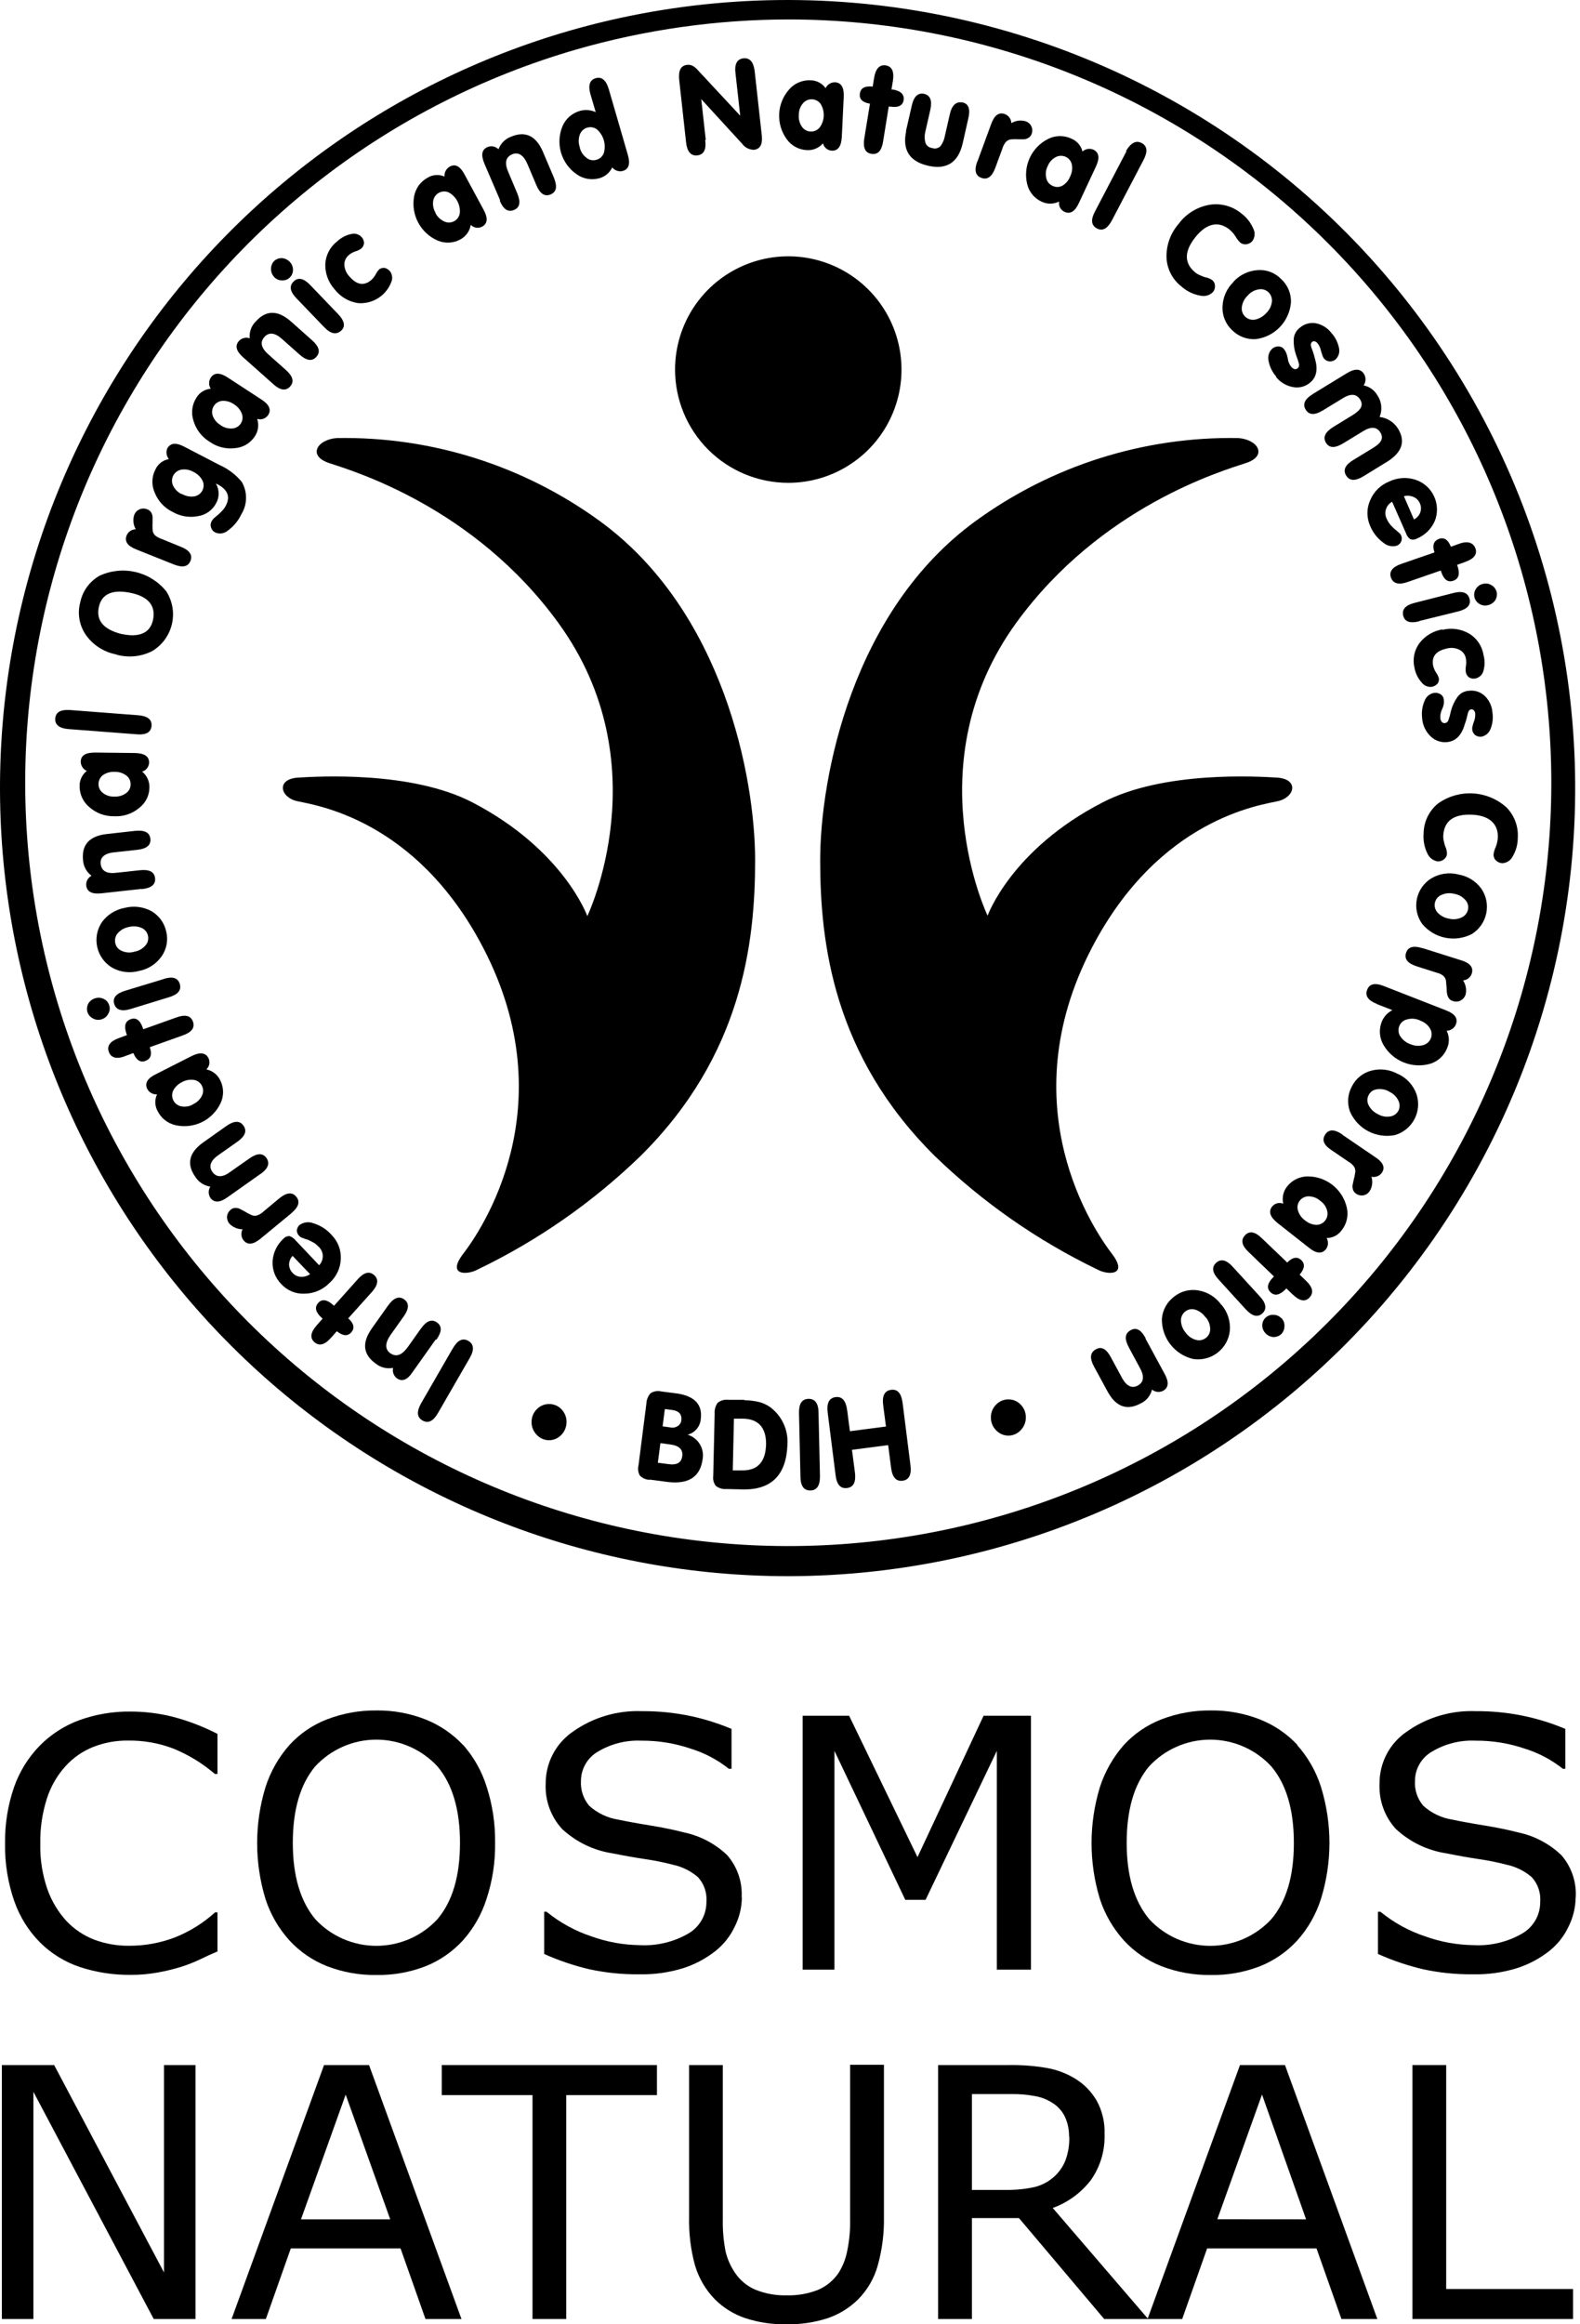 <svg width="68" height="100" viewBox="0 0 68 100" fill="none" xmlns="http://www.w3.org/2000/svg">
<path d="M8.415 99.773H6.616L1.437 89.997V99.773H0.08V88.847H2.331L7.058 97.769V88.847H8.415V99.773Z" fill="black"/>
<path fill-rule="evenodd" clip-rule="evenodd" d="M19.861 99.773H18.312L17.239 96.736H12.515L11.442 99.773H9.967L13.946 88.847H15.883L19.861 99.773V99.773ZM16.794 95.484L14.877 90.119L12.954 95.484H16.794Z" fill="black"/>
<path d="M28.274 90.139H24.369V99.773H22.918V90.139H19.014V88.847H28.274V90.139Z" fill="black"/>
<path d="M38.043 95.386C38.055 96.087 37.966 96.786 37.779 97.462C37.627 98.016 37.334 98.521 36.929 98.93C36.556 99.298 36.104 99.576 35.606 99.743C35.037 99.924 34.442 100.011 33.845 99.999C33.238 100.011 32.633 99.92 32.056 99.729C31.573 99.564 31.133 99.29 30.771 98.93C30.372 98.521 30.078 98.022 29.914 97.475C29.727 96.795 29.641 96.091 29.657 95.386V88.847H31.108V95.457C31.098 95.928 31.137 96.398 31.226 96.861C31.305 97.194 31.444 97.51 31.638 97.792C31.853 98.11 32.156 98.36 32.509 98.511C32.937 98.684 33.397 98.767 33.858 98.754C34.32 98.767 34.779 98.687 35.208 98.518C35.565 98.365 35.87 98.113 36.089 97.792C36.274 97.5 36.401 97.174 36.464 96.834C36.556 96.39 36.597 95.937 36.588 95.484V88.836H38.043V95.376V95.386Z" fill="black"/>
<path fill-rule="evenodd" clip-rule="evenodd" d="M49.405 99.773H47.522L43.854 95.43H41.829V99.773H40.374V88.847H43.435C43.988 88.838 44.541 88.882 45.085 88.978C45.507 89.055 45.911 89.21 46.276 89.434C46.659 89.668 46.976 89.994 47.201 90.382C47.441 90.822 47.558 91.319 47.538 91.82C47.562 92.527 47.354 93.223 46.945 93.801C46.524 94.346 45.956 94.761 45.308 94.995L49.415 99.773H49.405ZM46.01 91.921C46.015 91.635 45.957 91.352 45.841 91.091C45.724 90.838 45.535 90.624 45.298 90.477C45.071 90.329 44.816 90.229 44.549 90.183C44.215 90.12 43.876 90.09 43.536 90.095H41.829V94.219H43.297C43.702 94.224 44.105 94.184 44.502 94.101C44.826 94.025 45.125 93.869 45.372 93.645C45.586 93.451 45.752 93.21 45.858 92.94C45.975 92.616 46.03 92.272 46.02 91.928L46.01 91.921Z" fill="black"/>
<path fill-rule="evenodd" clip-rule="evenodd" d="M59.278 99.773H57.733L56.66 96.736H51.952L50.879 99.773H49.388L53.366 88.847H55.303L59.278 99.773ZM56.211 95.484L54.314 90.115L52.391 95.481L56.211 95.484Z" fill="black"/>
<path d="M67.701 99.773H60.787V88.847H62.241V98.481H67.701V99.773Z" fill="black"/>
<path d="M9.37 83.954C9.1 84.068 8.854 84.18 8.631 84.291C8.352 84.423 8.065 84.536 7.771 84.628C7.447 84.728 7.118 84.806 6.785 84.865C6.401 84.935 6.011 84.969 5.621 84.966C4.879 84.974 4.14 84.86 3.434 84.628C2.794 84.413 2.211 84.054 1.73 83.579C1.233 83.08 0.854 82.475 0.62 81.811C0.339 81.008 0.203 80.161 0.218 79.31C0.206 78.489 0.336 77.671 0.603 76.894C0.838 76.221 1.218 75.608 1.717 75.099C2.193 74.618 2.769 74.247 3.404 74.012C4.113 73.755 4.863 73.628 5.618 73.638C6.215 73.638 6.809 73.709 7.389 73.85C8.072 74.025 8.733 74.276 9.36 74.599V76.324H9.249C8.711 75.861 8.101 75.489 7.443 75.224C6.83 74.993 6.179 74.878 5.523 74.886C5.006 74.878 4.493 74.971 4.011 75.16C3.555 75.342 3.147 75.626 2.817 75.99C2.454 76.392 2.182 76.867 2.017 77.383C1.818 78.009 1.722 78.663 1.734 79.32C1.718 79.994 1.825 80.665 2.047 81.301C2.227 81.8 2.503 82.259 2.861 82.651C3.198 83.006 3.611 83.282 4.069 83.457C4.539 83.63 5.036 83.717 5.537 83.714C6.216 83.719 6.89 83.598 7.524 83.356C8.162 83.103 8.75 82.737 9.259 82.276H9.36V83.981L9.37 83.954Z" fill="black"/>
<path fill-rule="evenodd" clip-rule="evenodd" d="M19.932 75.072C20.392 75.593 20.737 76.206 20.944 76.87C21.196 77.651 21.319 78.467 21.308 79.287C21.32 80.108 21.195 80.926 20.937 81.706C20.728 82.362 20.383 82.967 19.925 83.481C19.477 83.971 18.925 84.353 18.309 84.598C17.633 84.858 16.913 84.985 16.189 84.972C15.465 84.982 14.746 84.852 14.07 84.591C13.455 84.348 12.902 83.968 12.454 83.481C11.989 82.966 11.638 82.359 11.425 81.699C10.948 80.133 10.948 78.46 11.425 76.894C11.64 76.221 11.993 75.601 12.461 75.072C12.907 74.585 13.46 74.209 14.077 73.972C14.751 73.713 15.467 73.584 16.189 73.59C16.916 73.58 17.639 73.712 18.315 73.978C18.925 74.221 19.475 74.594 19.925 75.072H19.932ZM19.797 79.287C19.797 77.867 19.476 76.774 18.835 76.007C18.5 75.641 18.092 75.349 17.637 75.149C17.183 74.949 16.692 74.846 16.196 74.846C15.7 74.846 15.209 74.949 14.755 75.149C14.3 75.349 13.893 75.641 13.557 76.007C12.921 76.774 12.602 77.867 12.602 79.287C12.602 80.706 12.927 81.804 13.578 82.58C13.913 82.939 14.319 83.225 14.77 83.421C15.22 83.616 15.707 83.717 16.198 83.717C16.689 83.717 17.175 83.616 17.626 83.421C18.077 83.225 18.483 82.939 18.818 82.58C19.471 81.817 19.797 80.72 19.797 79.287Z" fill="black"/>
<path d="M31.928 81.625C31.925 82.064 31.821 82.496 31.624 82.887C31.431 83.299 31.144 83.661 30.787 83.944C30.372 84.269 29.903 84.518 29.401 84.679C28.786 84.868 28.146 84.957 27.504 84.942C26.782 84.95 26.061 84.876 25.355 84.723C24.691 84.566 24.044 84.347 23.421 84.068V82.25H23.522C24.098 82.719 24.754 83.079 25.459 83.312C26.12 83.55 26.815 83.677 27.517 83.687C28.258 83.73 28.995 83.554 29.637 83.181C29.871 83.042 30.065 82.845 30.2 82.608C30.334 82.371 30.404 82.103 30.403 81.831C30.419 81.637 30.395 81.442 30.332 81.258C30.27 81.074 30.169 80.905 30.038 80.761C29.726 80.493 29.351 80.309 28.948 80.225C28.55 80.121 28.147 80.04 27.74 79.982C27.312 79.918 26.853 79.837 26.37 79.739C25.554 79.617 24.795 79.251 24.19 78.689C23.951 78.428 23.765 78.121 23.644 77.788C23.523 77.454 23.469 77.1 23.485 76.746C23.482 76.305 23.587 75.869 23.791 75.478C23.995 75.087 24.292 74.752 24.656 74.502C25.523 73.888 26.568 73.579 27.629 73.621C28.347 73.616 29.063 73.689 29.765 73.84C30.353 73.969 30.927 74.151 31.483 74.384V76.101H31.368C30.875 75.707 30.311 75.411 29.707 75.227C29.032 75 28.324 74.886 27.612 74.89C26.946 74.859 26.286 75.027 25.715 75.372C25.499 75.501 25.319 75.684 25.195 75.903C25.07 76.121 25.004 76.369 25.003 76.621C24.98 77.01 25.107 77.393 25.358 77.691C25.708 78.007 26.143 78.215 26.61 78.288C26.927 78.355 27.376 78.44 27.96 78.534C28.543 78.629 29.036 78.733 29.441 78.838C30.137 78.985 30.779 79.322 31.294 79.813C31.734 80.316 31.958 80.972 31.918 81.639L31.928 81.625Z" fill="black"/>
<path d="M44.37 84.743H42.902V75.329L39.835 81.737H38.961L35.913 75.329V84.743H34.544V73.817H36.544L39.487 79.901L42.332 73.817H44.37V84.743Z" fill="black"/>
<path fill-rule="evenodd" clip-rule="evenodd" d="M55.82 75.072C56.286 75.592 56.637 76.205 56.849 76.87C57.339 78.445 57.339 80.132 56.849 81.706C56.64 82.362 56.295 82.967 55.837 83.481C55.39 83.971 54.837 84.353 54.22 84.598C53.545 84.858 52.825 84.986 52.101 84.972C51.377 84.981 50.658 84.852 49.982 84.591C49.366 84.348 48.814 83.968 48.365 83.481C47.902 82.965 47.551 82.359 47.336 81.699C46.859 80.133 46.859 78.46 47.336 76.894C47.553 76.222 47.905 75.602 48.372 75.072C48.819 74.586 49.373 74.21 49.989 73.972C50.663 73.713 51.379 73.584 52.101 73.59C52.828 73.58 53.55 73.712 54.227 73.978C54.838 74.219 55.388 74.593 55.837 75.072H55.82ZM55.685 79.287C55.685 77.867 55.364 76.774 54.723 76.007C54.388 75.641 53.98 75.349 53.526 75.149C53.071 74.949 52.58 74.846 52.084 74.846C51.588 74.846 51.097 74.949 50.643 75.149C50.188 75.349 49.781 75.641 49.445 76.007C48.809 76.774 48.49 77.867 48.49 79.287C48.49 80.706 48.816 81.804 49.469 82.58C49.804 82.939 50.21 83.225 50.66 83.421C51.111 83.616 51.596 83.717 52.087 83.717C52.579 83.717 53.065 83.616 53.515 83.421C53.965 83.225 54.371 82.939 54.706 82.58C55.361 81.817 55.687 80.72 55.685 79.287V79.287Z" fill="black"/>
<path d="M67.812 81.625C67.809 82.064 67.705 82.496 67.508 82.887C67.316 83.3 67.029 83.662 66.672 83.944C66.257 84.269 65.787 84.518 65.285 84.679C64.671 84.868 64.031 84.957 63.388 84.942C62.666 84.95 61.945 84.876 61.239 84.723C60.575 84.565 59.928 84.346 59.305 84.068V82.25H59.41C59.984 82.72 60.639 83.08 61.343 83.312C62.004 83.55 62.7 83.676 63.402 83.687C64.144 83.73 64.882 83.554 65.524 83.181C65.758 83.042 65.952 82.845 66.086 82.608C66.22 82.371 66.289 82.103 66.287 81.831C66.303 81.637 66.279 81.442 66.216 81.258C66.154 81.074 66.054 80.905 65.922 80.761C65.61 80.493 65.235 80.309 64.833 80.225C64.435 80.121 64.031 80.04 63.624 79.982C63.196 79.918 62.74 79.837 62.255 79.739C61.439 79.617 60.679 79.251 60.075 78.689C59.836 78.427 59.651 78.121 59.53 77.787C59.41 77.454 59.356 77.1 59.373 76.746C59.367 76.304 59.472 75.868 59.676 75.477C59.88 75.085 60.178 74.75 60.544 74.502C61.409 73.888 62.453 73.579 63.513 73.621C64.836 73.61 66.148 73.869 67.367 74.384V76.101H67.266C66.771 75.709 66.208 75.413 65.605 75.227C64.929 74.999 64.22 74.885 63.506 74.89C62.84 74.859 62.18 75.027 61.61 75.372C61.393 75.501 61.214 75.684 61.089 75.903C60.964 76.121 60.898 76.369 60.898 76.621C60.874 77.01 61.002 77.394 61.256 77.691C61.606 78.008 62.041 78.215 62.508 78.288C62.821 78.355 63.274 78.44 63.857 78.534C64.441 78.629 64.937 78.733 65.342 78.838C66.038 78.985 66.68 79.322 67.195 79.813C67.634 80.316 67.857 80.972 67.816 81.639L67.812 81.625Z" fill="black"/>
<path d="M29.053 15.901C29.053 14.937 29.339 13.995 29.874 13.193C30.41 12.392 31.171 11.768 32.061 11.399C32.952 11.03 33.931 10.933 34.877 11.121C35.822 11.309 36.69 11.774 37.371 12.455C38.053 13.136 38.517 14.005 38.705 14.95C38.893 15.895 38.797 16.875 38.428 17.765C38.059 18.656 37.434 19.417 36.633 19.952C35.832 20.488 34.89 20.773 33.926 20.773C32.634 20.773 31.394 20.26 30.48 19.346C29.567 18.432 29.053 17.193 29.053 15.901Z" fill="black"/>
<path d="M14.496 18.847C18.554 18.774 22.525 20.027 25.807 22.413C31.132 26.284 32.499 33.451 32.499 37.015C32.499 40.578 31.935 45.414 27.565 49.737C25.51 51.726 23.148 53.373 20.57 54.613C20.141 54.859 19.193 54.906 19.939 53.938C20.684 52.969 24.366 47.631 20.796 40.777C17.894 35.203 13.517 34.636 12.781 34.467C12.046 34.298 11.88 33.509 12.839 33.455C13.642 33.408 17.712 33.154 20.344 34.528C24.262 36.569 25.277 39.414 25.277 39.414C25.277 39.414 28.429 32.854 24.035 26.807C20.398 21.793 15.171 20.257 14.158 19.92C13.224 19.609 13.652 18.907 14.496 18.847Z" fill="black"/>
<path d="M53.302 18.847C49.245 18.774 45.275 20.027 41.994 22.413C36.666 26.284 35.299 33.451 35.299 37.015C35.299 40.578 35.866 45.414 40.233 49.737C42.286 51.725 44.644 53.371 47.218 54.613C47.647 54.859 48.595 54.906 47.852 53.938C47.11 52.969 43.422 47.631 46.992 40.777C49.894 35.203 54.274 34.636 55.006 34.467C55.739 34.298 55.911 33.509 54.949 33.455C54.146 33.408 50.076 33.154 47.444 34.528C43.516 36.553 42.504 39.397 42.504 39.397C42.504 39.397 39.349 32.837 43.742 26.79C47.377 21.793 52.604 20.257 53.63 19.92C54.568 19.609 54.139 18.907 53.292 18.847H53.302Z" fill="black"/>
<path d="M33.916 67.813C25.74 67.815 17.839 64.862 11.668 59.5C5.497 54.137 1.471 46.726 0.331 38.63C-0.808 30.534 1.015 22.299 5.466 15.441C9.918 8.584 16.697 3.565 24.555 1.309V1.309C29.217 -0.025 34.111 -0.344 38.907 0.374C43.703 1.092 48.29 2.831 52.356 5.472C56.423 8.114 59.876 11.597 62.482 15.687C65.088 19.777 66.786 24.379 67.462 29.181C68.138 33.983 67.776 38.874 66.4 43.525C65.025 48.175 62.667 52.476 59.488 56.138C56.308 59.799 52.38 62.736 47.969 64.751C43.557 66.765 38.765 67.809 33.916 67.813V67.813ZM33.949 0.837C30.851 0.839 27.768 1.275 24.791 2.133C16.81 4.444 10.002 9.694 5.739 16.825C1.475 23.956 0.073 32.438 1.814 40.562C3.556 48.686 8.312 55.847 15.125 60.604C21.937 65.36 30.299 67.358 38.526 66.194C46.752 65.03 54.232 60.791 59.457 54.331C64.683 47.872 67.266 39.672 66.685 31.383C66.105 23.095 62.404 15.335 56.33 9.667C50.255 3.998 42.258 0.843 33.949 0.837V0.837Z" fill="black"/>
<path d="M19.477 58.028L18.127 60.37C17.924 60.727 17.941 60.977 18.184 61.115C18.427 61.254 18.653 61.146 18.859 60.778L20.209 58.439C20.418 58.082 20.401 57.832 20.155 57.69C19.909 57.548 19.686 57.663 19.48 58.028H19.477Z" fill="black"/>
<path d="M18.782 57.636C19.021 57.298 19.031 57.056 18.805 56.897C18.579 56.738 18.353 56.83 18.113 57.163L17.55 57.957C17.307 58.294 17.061 58.399 16.811 58.23C16.561 58.061 16.564 57.785 16.811 57.43L17.368 56.647C17.61 56.31 17.617 56.063 17.395 55.905C17.172 55.746 16.939 55.837 16.699 56.172L15.994 57.167C15.569 57.778 15.626 58.274 16.163 58.662C16.267 58.748 16.389 58.809 16.52 58.842C16.65 58.874 16.787 58.877 16.919 58.851V58.851C16.9 58.933 16.905 59.02 16.933 59.099C16.962 59.179 17.013 59.248 17.081 59.3C17.307 59.458 17.536 59.37 17.756 59.033L18.748 57.636H18.782Z" fill="black"/>
<path d="M14.985 56.722L15.997 55.595C16.274 55.288 16.308 55.041 16.102 54.859C15.896 54.677 15.656 54.741 15.386 55.051L14.374 56.182L14.327 56.135C14.064 55.905 13.851 55.878 13.692 56.06C13.534 56.242 13.578 56.452 13.831 56.684L13.885 56.732L13.638 57.012C13.365 57.319 13.328 57.565 13.53 57.744C13.733 57.923 13.979 57.866 14.249 57.552L14.495 57.275C14.755 57.481 14.961 57.498 15.116 57.326C15.272 57.154 15.235 56.948 15.012 56.745L14.988 56.722H14.985Z" fill="black"/>
<path d="M13.733 54.434L12.72 53.364C12.652 53.279 12.561 53.215 12.457 53.182C12.406 53.181 12.355 53.191 12.308 53.213C12.261 53.234 12.22 53.267 12.187 53.306C11.919 53.554 11.757 53.894 11.732 54.258C11.721 54.44 11.749 54.622 11.813 54.793C11.878 54.963 11.978 55.118 12.106 55.247C12.234 55.386 12.391 55.495 12.566 55.567C12.741 55.638 12.93 55.669 13.119 55.659C13.52 55.651 13.902 55.485 14.182 55.196C14.329 55.065 14.448 54.904 14.532 54.725C14.616 54.546 14.662 54.351 14.668 54.154C14.675 53.967 14.645 53.781 14.578 53.607C14.511 53.433 14.41 53.275 14.28 53.141C14.069 52.898 13.792 52.72 13.483 52.628C13.386 52.59 13.28 52.578 13.176 52.591C13.072 52.605 12.974 52.644 12.889 52.706C12.823 52.768 12.782 52.852 12.774 52.942C12.776 52.987 12.786 53.031 12.805 53.071C12.823 53.112 12.85 53.148 12.883 53.178C12.919 53.215 12.964 53.243 13.014 53.259C13.071 53.283 13.142 53.306 13.22 53.33C13.297 53.354 13.368 53.394 13.446 53.435C13.536 53.479 13.617 53.54 13.686 53.614C13.744 53.661 13.792 53.721 13.828 53.788C13.863 53.855 13.884 53.928 13.89 54.003C13.896 54.078 13.886 54.154 13.862 54.226C13.838 54.298 13.8 54.364 13.75 54.42L13.733 54.434ZM13.341 54.822C13.223 54.905 13.08 54.944 12.937 54.933C12.807 54.925 12.686 54.867 12.599 54.771C12.503 54.676 12.446 54.548 12.44 54.413C12.442 54.272 12.496 54.136 12.592 54.032L13.348 54.822H13.341Z" fill="black"/>
<path d="M12.535 52.197C12.852 51.937 12.927 51.701 12.751 51.488C12.576 51.275 12.329 51.302 12.009 51.566L11.334 52.129C11.253 52.206 11.156 52.264 11.05 52.298C10.957 52.319 10.859 52.303 10.777 52.254C10.693 52.216 10.612 52.172 10.534 52.122L10.318 52.008C10.254 51.978 10.183 51.965 10.112 51.971C10.043 51.973 9.977 52.001 9.927 52.048C9.841 52.118 9.785 52.218 9.771 52.328C9.762 52.44 9.796 52.551 9.866 52.639C9.939 52.718 10.028 52.78 10.127 52.823C10.225 52.866 10.332 52.888 10.44 52.888V52.888C10.4 52.963 10.383 53.047 10.39 53.131C10.397 53.214 10.428 53.294 10.48 53.361C10.656 53.577 10.902 53.55 11.219 53.287L12.542 52.197H12.535Z" fill="black"/>
<path d="M11.199 50.52C11.536 50.283 11.627 50.054 11.469 49.824C11.31 49.595 11.06 49.608 10.723 49.848L9.926 50.408C9.589 50.665 9.319 50.668 9.144 50.425C8.968 50.182 9.059 49.926 9.424 49.679L10.21 49.126C10.547 48.89 10.639 48.657 10.48 48.431C10.321 48.205 10.072 48.211 9.734 48.451L8.739 49.156C8.133 49.59 8.021 50.08 8.401 50.624C8.471 50.739 8.566 50.837 8.679 50.911C8.791 50.985 8.919 51.034 9.052 51.053V51.053C9.007 51.124 8.983 51.207 8.983 51.292C8.983 51.377 9.007 51.46 9.052 51.532C9.214 51.758 9.461 51.748 9.795 51.508L11.192 50.52H11.199Z" fill="black"/>
<path d="M8.314 47.512C8.156 47.605 7.969 47.635 7.79 47.597C7.72 47.582 7.653 47.551 7.596 47.507C7.538 47.462 7.492 47.405 7.459 47.341C7.427 47.276 7.409 47.204 7.408 47.132C7.407 47.059 7.423 46.988 7.453 46.922C7.537 46.762 7.671 46.634 7.834 46.557C7.992 46.468 8.175 46.434 8.354 46.463C8.426 46.475 8.495 46.505 8.553 46.549C8.612 46.593 8.659 46.65 8.691 46.716C8.725 46.782 8.742 46.855 8.742 46.929C8.742 47.002 8.725 47.075 8.691 47.141C8.61 47.306 8.473 47.437 8.303 47.509L8.314 47.512ZM8.887 46.004C8.95 45.944 8.993 45.864 9.008 45.778C9.023 45.692 9.01 45.603 8.972 45.525C8.85 45.285 8.604 45.255 8.236 45.441L6.707 46.217C6.339 46.395 6.218 46.611 6.339 46.854C6.38 46.928 6.441 46.989 6.515 47.03C6.589 47.071 6.674 47.089 6.758 47.084V47.084C6.705 47.198 6.68 47.323 6.684 47.448C6.689 47.574 6.723 47.696 6.785 47.806C6.861 47.959 6.972 48.094 7.107 48.199C7.243 48.304 7.4 48.377 7.568 48.413C7.951 48.496 8.351 48.446 8.702 48.272C9.053 48.097 9.333 47.807 9.498 47.452C9.568 47.299 9.603 47.133 9.6 46.965C9.597 46.798 9.556 46.633 9.481 46.483C9.425 46.364 9.343 46.259 9.24 46.177C9.137 46.095 9.016 46.038 8.887 46.011V46.004Z" fill="black"/>
<path d="M6.441 45.056L7.858 44.55C8.25 44.415 8.398 44.216 8.304 43.953C8.212 43.693 7.966 43.636 7.585 43.777L6.167 44.283L6.144 44.219C6.026 43.882 5.854 43.767 5.621 43.851C5.388 43.936 5.331 44.142 5.439 44.466L5.466 44.533L5.128 44.658C4.74 44.796 4.592 44.995 4.683 45.252C4.774 45.508 5.02 45.589 5.401 45.431L5.739 45.306C5.867 45.613 6.043 45.728 6.262 45.643C6.481 45.559 6.552 45.37 6.454 45.083V45.053L6.441 45.056Z" fill="black"/>
<path d="M7.038 42.124L5.385 42.626C4.993 42.745 4.838 42.937 4.916 43.193C4.993 43.45 5.236 43.531 5.628 43.409L7.264 42.907C7.659 42.792 7.818 42.599 7.737 42.333C7.656 42.066 7.42 41.995 7.025 42.124H7.038ZM4.372 43.855C4.434 43.837 4.492 43.806 4.541 43.765C4.59 43.724 4.631 43.673 4.659 43.615C4.692 43.562 4.713 43.502 4.72 43.439C4.727 43.377 4.72 43.313 4.7 43.254C4.682 43.194 4.652 43.138 4.612 43.09C4.571 43.042 4.52 43.004 4.464 42.977C4.349 42.921 4.217 42.911 4.096 42.95C3.971 42.987 3.865 43.069 3.799 43.18C3.741 43.291 3.728 43.42 3.762 43.541C3.781 43.599 3.811 43.654 3.851 43.701C3.891 43.748 3.94 43.786 3.994 43.814C4.051 43.847 4.114 43.868 4.179 43.875C4.244 43.882 4.31 43.875 4.372 43.855V43.855Z" fill="black"/>
<path d="M5.972 41.776C6.367 41.704 6.719 41.48 6.95 41.152C7.059 40.999 7.133 40.825 7.169 40.641C7.204 40.457 7.2 40.268 7.156 40.086C7.117 39.902 7.04 39.728 6.931 39.576C6.821 39.424 6.68 39.296 6.519 39.201C6.167 39.011 5.756 38.96 5.368 39.06C4.974 39.131 4.622 39.351 4.386 39.674C4.282 39.829 4.21 40.004 4.175 40.188C4.141 40.372 4.144 40.56 4.184 40.743C4.224 40.926 4.301 41.098 4.41 41.25C4.519 41.402 4.658 41.531 4.818 41.628C5.168 41.828 5.583 41.881 5.972 41.776V41.776ZM5.776 40.949C5.595 41.002 5.4 40.987 5.229 40.906C5.16 40.876 5.099 40.829 5.052 40.771C5.005 40.712 4.973 40.642 4.96 40.568C4.945 40.495 4.946 40.419 4.965 40.346C4.984 40.274 5.019 40.207 5.068 40.15C5.191 40.011 5.357 39.917 5.54 39.883C5.722 39.835 5.916 39.848 6.09 39.92C6.16 39.95 6.222 39.997 6.271 40.056C6.319 40.115 6.353 40.184 6.369 40.259C6.385 40.334 6.383 40.411 6.364 40.485C6.344 40.558 6.307 40.626 6.255 40.683C6.132 40.825 5.962 40.919 5.776 40.946V40.949Z" fill="black"/>
<path d="M6.104 38.253C6.515 38.209 6.704 38.054 6.674 37.781C6.643 37.507 6.424 37.393 5.999 37.443L5.03 37.548C4.605 37.605 4.376 37.48 4.335 37.184C4.295 36.886 4.504 36.704 4.943 36.667L5.901 36.563C6.313 36.519 6.502 36.36 6.471 36.087C6.441 35.813 6.222 35.702 5.796 35.749L4.585 35.884C3.843 35.972 3.509 36.347 3.573 37.001C3.58 37.133 3.617 37.263 3.68 37.379C3.743 37.496 3.831 37.597 3.937 37.676V37.676C3.863 37.717 3.803 37.778 3.762 37.852C3.722 37.926 3.704 38.011 3.711 38.095C3.741 38.368 3.961 38.483 4.386 38.432L6.073 38.246L6.104 38.253Z" fill="black"/>
<path d="M4.915 34.271C4.732 34.281 4.552 34.221 4.412 34.102C4.357 34.057 4.313 34 4.283 33.935C4.253 33.87 4.239 33.799 4.24 33.728C4.241 33.656 4.257 33.584 4.289 33.52C4.32 33.455 4.366 33.398 4.423 33.353C4.57 33.249 4.748 33.198 4.929 33.208C5.109 33.2 5.287 33.255 5.432 33.363C5.492 33.406 5.541 33.464 5.574 33.53C5.607 33.597 5.623 33.67 5.621 33.745C5.622 33.819 5.605 33.892 5.571 33.958C5.538 34.023 5.489 34.08 5.428 34.123C5.28 34.232 5.098 34.284 4.915 34.271V34.271ZM6.117 33.198C6.201 33.173 6.276 33.122 6.33 33.053C6.384 32.983 6.414 32.898 6.417 32.81C6.417 32.54 6.214 32.405 5.803 32.398L4.095 32.378C3.684 32.378 3.478 32.499 3.474 32.776C3.476 32.86 3.502 32.941 3.548 33.011C3.595 33.08 3.661 33.135 3.738 33.168V33.168C3.638 33.244 3.558 33.344 3.504 33.458C3.45 33.571 3.423 33.696 3.427 33.822C3.425 33.994 3.461 34.164 3.533 34.32C3.604 34.476 3.71 34.614 3.842 34.723C4.137 34.986 4.52 35.127 4.915 35.118C5.31 35.14 5.698 35.01 5.998 34.754C6.131 34.651 6.238 34.521 6.313 34.371C6.388 34.221 6.428 34.057 6.43 33.89C6.436 33.758 6.41 33.627 6.355 33.507C6.301 33.387 6.219 33.281 6.117 33.198V33.198Z" fill="black"/>
<path d="M2.962 31.369L5.874 31.592C6.285 31.63 6.501 31.509 6.522 31.227C6.542 30.954 6.35 30.802 5.935 30.772L3.029 30.549C2.617 30.519 2.401 30.637 2.378 30.907C2.354 31.177 2.553 31.342 2.962 31.369V31.369Z" fill="black"/>
<path d="M5.003 28.163C5.517 28.309 6.068 28.256 6.545 28.015C6.758 27.889 6.943 27.721 7.089 27.523C7.235 27.324 7.34 27.097 7.397 26.857C7.454 26.617 7.462 26.367 7.421 26.124C7.379 25.881 7.289 25.648 7.156 25.44C6.821 25.026 6.359 24.735 5.841 24.613C5.323 24.491 4.779 24.544 4.294 24.765C4.078 24.886 3.89 25.052 3.744 25.252C3.599 25.453 3.499 25.683 3.451 25.926C3.388 26.162 3.378 26.409 3.421 26.65C3.463 26.89 3.558 27.119 3.697 27.32C4.009 27.759 4.48 28.059 5.01 28.157L5.003 28.163ZM5.222 27.276C4.453 27.08 4.129 26.695 4.254 26.115C4.379 25.535 4.865 25.346 5.641 25.511C6.417 25.676 6.707 26.091 6.586 26.668C6.464 27.245 5.982 27.438 5.236 27.276H5.222Z" fill="black"/>
<path d="M7.477 24.283C7.858 24.435 8.101 24.384 8.199 24.128C8.297 23.871 8.155 23.669 7.77 23.52L6.947 23.183C6.841 23.15 6.743 23.095 6.66 23.021C6.596 22.95 6.562 22.857 6.566 22.761C6.561 22.668 6.561 22.574 6.566 22.481C6.566 22.397 6.566 22.316 6.566 22.238C6.56 22.168 6.538 22.099 6.502 22.039C6.462 21.982 6.405 21.938 6.34 21.914C6.286 21.892 6.229 21.88 6.171 21.88C6.113 21.88 6.056 21.892 6.002 21.914C5.901 21.96 5.821 22.044 5.779 22.147C5.745 22.25 5.733 22.358 5.744 22.466C5.755 22.574 5.789 22.678 5.844 22.771V22.771C5.759 22.773 5.677 22.798 5.606 22.846C5.536 22.893 5.482 22.96 5.449 23.038C5.351 23.294 5.489 23.493 5.874 23.642L7.477 24.283Z" fill="black"/>
<path d="M7.825 21.263C7.656 21.185 7.521 21.05 7.443 20.881C7.414 20.814 7.399 20.741 7.402 20.667C7.405 20.594 7.424 20.522 7.458 20.457C7.493 20.392 7.541 20.336 7.601 20.292C7.66 20.249 7.729 20.22 7.801 20.206C7.983 20.177 8.169 20.212 8.327 20.304C8.496 20.384 8.633 20.517 8.719 20.682C8.75 20.75 8.765 20.823 8.763 20.897C8.761 20.971 8.742 21.044 8.707 21.11C8.672 21.175 8.622 21.232 8.561 21.274C8.501 21.317 8.431 21.346 8.358 21.357C8.173 21.384 7.984 21.346 7.825 21.249V21.263ZM9.289 20.804C9.32 20.82 9.351 20.835 9.384 20.848C9.805 21.077 9.917 21.377 9.721 21.752C9.678 21.838 9.621 21.917 9.552 21.985C9.495 22.047 9.434 22.105 9.37 22.16L9.215 22.288C9.171 22.328 9.134 22.375 9.107 22.427C9.085 22.468 9.071 22.513 9.067 22.559C9.063 22.606 9.068 22.652 9.083 22.697C9.097 22.744 9.121 22.788 9.154 22.826C9.186 22.863 9.227 22.893 9.272 22.913C9.36 22.95 9.457 22.961 9.551 22.946C9.645 22.931 9.733 22.891 9.805 22.828C10.053 22.649 10.252 22.41 10.383 22.133C10.514 21.924 10.586 21.682 10.589 21.434C10.593 21.187 10.528 20.943 10.403 20.729C10.145 20.418 9.818 20.171 9.448 20.007L7.936 19.221C7.572 19.029 7.325 19.056 7.197 19.299C7.167 19.373 7.158 19.455 7.17 19.534C7.183 19.614 7.217 19.689 7.268 19.751V19.751C7.143 19.773 7.026 19.825 6.926 19.902C6.825 19.979 6.745 20.078 6.691 20.193C6.611 20.345 6.566 20.513 6.559 20.685C6.553 20.856 6.585 21.027 6.654 21.185C6.797 21.553 7.074 21.854 7.43 22.025C7.763 22.218 8.156 22.281 8.533 22.204C8.694 22.179 8.846 22.116 8.979 22.022C9.111 21.928 9.22 21.804 9.296 21.661C9.371 21.532 9.41 21.386 9.41 21.237C9.41 21.088 9.371 20.942 9.296 20.814L9.289 20.804Z" fill="black"/>
<path d="M9.488 18.283C9.329 18.193 9.209 18.048 9.151 17.875C9.129 17.806 9.122 17.734 9.132 17.663C9.141 17.592 9.166 17.523 9.205 17.463C9.244 17.402 9.296 17.351 9.358 17.314C9.42 17.276 9.49 17.253 9.562 17.247C9.743 17.236 9.921 17.288 10.068 17.392C10.222 17.485 10.341 17.626 10.406 17.794C10.433 17.863 10.444 17.938 10.437 18.012C10.429 18.086 10.405 18.157 10.364 18.22C10.324 18.282 10.27 18.335 10.205 18.372C10.141 18.409 10.069 18.431 9.994 18.435C9.81 18.448 9.628 18.394 9.481 18.283H9.488ZM11.084 18.026C11.168 18.05 11.257 18.046 11.339 18.016C11.421 17.985 11.491 17.93 11.54 17.858C11.688 17.632 11.59 17.402 11.243 17.183L9.809 16.248C9.471 16.022 9.221 16.022 9.07 16.248C9.024 16.319 9 16.402 9 16.486C9 16.57 9.024 16.653 9.07 16.724V16.724C8.944 16.735 8.823 16.776 8.716 16.842C8.609 16.909 8.52 17 8.455 17.109C8.361 17.253 8.3 17.416 8.278 17.586C8.255 17.757 8.271 17.93 8.324 18.094C8.433 18.474 8.681 18.799 9.019 19.005C9.342 19.235 9.74 19.333 10.133 19.279C10.3 19.263 10.461 19.21 10.605 19.124C10.748 19.037 10.871 18.919 10.963 18.779C11.037 18.671 11.085 18.547 11.104 18.417C11.123 18.287 11.111 18.155 11.071 18.03L11.084 18.026Z" fill="black"/>
<path d="M11.752 16.521C12.059 16.798 12.306 16.832 12.488 16.626C12.67 16.42 12.606 16.184 12.296 15.911L11.567 15.263C11.243 14.982 11.178 14.728 11.374 14.504C11.577 14.274 11.84 14.308 12.164 14.608L12.883 15.246C13.19 15.523 13.436 15.56 13.618 15.35C13.8 15.141 13.736 14.908 13.426 14.635L12.515 13.825C11.955 13.336 11.452 13.339 11.013 13.825C10.917 13.919 10.843 14.033 10.797 14.159C10.751 14.286 10.734 14.42 10.747 14.554V14.554C10.667 14.526 10.58 14.522 10.498 14.543C10.416 14.563 10.342 14.607 10.284 14.669C10.102 14.875 10.163 15.111 10.473 15.381L11.752 16.518V16.521Z" fill="black"/>
<path d="M14.543 13.505L13.358 12.27C13.075 11.973 12.835 11.919 12.64 12.108C12.437 12.304 12.478 12.546 12.764 12.84L13.949 14.072C14.232 14.372 14.475 14.409 14.678 14.23C14.88 14.052 14.83 13.799 14.543 13.505ZM11.796 11.915C11.839 11.962 11.891 12 11.949 12.025C12.007 12.051 12.07 12.064 12.133 12.064C12.195 12.068 12.258 12.06 12.316 12.038C12.374 12.017 12.427 11.983 12.471 11.939C12.517 11.896 12.553 11.844 12.576 11.785C12.6 11.727 12.611 11.665 12.609 11.602C12.608 11.475 12.558 11.354 12.468 11.264C12.379 11.171 12.259 11.114 12.13 11.106C12.005 11.102 11.884 11.149 11.793 11.234C11.709 11.326 11.663 11.447 11.663 11.571C11.663 11.696 11.709 11.816 11.793 11.909L11.796 11.915Z" fill="black"/>
<path d="M14.398 12.445C14.642 12.763 14.998 12.976 15.393 13.039C15.699 13.068 16.006 12.995 16.266 12.833C16.527 12.671 16.728 12.428 16.837 12.142C16.871 12.067 16.884 11.985 16.876 11.904C16.868 11.823 16.838 11.745 16.79 11.679C16.732 11.604 16.65 11.55 16.557 11.527C16.514 11.521 16.469 11.524 16.427 11.536C16.384 11.548 16.345 11.569 16.311 11.598C16.253 11.66 16.205 11.731 16.169 11.807C16.114 11.904 16.044 11.991 15.96 12.064C15.653 12.31 15.346 12.253 15.036 11.892C14.905 11.755 14.829 11.575 14.82 11.386C14.819 11.307 14.836 11.229 14.869 11.158C14.902 11.087 14.951 11.024 15.012 10.974C15.098 10.901 15.198 10.846 15.306 10.812C15.389 10.789 15.468 10.751 15.538 10.701C15.576 10.671 15.606 10.635 15.628 10.593C15.65 10.551 15.663 10.505 15.667 10.458C15.666 10.365 15.631 10.276 15.569 10.208C15.515 10.146 15.446 10.1 15.368 10.075C15.29 10.05 15.206 10.047 15.127 10.066C14.898 10.112 14.687 10.221 14.516 10.38C14.364 10.497 14.239 10.645 14.15 10.814C14.061 10.984 14.009 11.171 14 11.362C13.989 11.761 14.131 12.148 14.398 12.445V12.445Z" fill="black"/>
<path d="M18.744 9.152C18.65 8.996 18.615 8.811 18.646 8.632C18.659 8.561 18.687 8.494 18.729 8.436C18.771 8.377 18.826 8.329 18.889 8.295C18.953 8.26 19.023 8.241 19.094 8.237C19.166 8.234 19.238 8.246 19.304 8.274C19.462 8.359 19.593 8.488 19.679 8.646C19.765 8.803 19.804 8.983 19.79 9.162C19.781 9.236 19.753 9.307 19.711 9.369C19.669 9.43 19.612 9.481 19.546 9.517C19.48 9.552 19.407 9.572 19.332 9.573C19.257 9.575 19.183 9.559 19.115 9.526C18.948 9.45 18.813 9.317 18.734 9.152H18.744ZM20.269 9.681C20.331 9.743 20.411 9.783 20.497 9.796C20.584 9.808 20.672 9.793 20.749 9.752C20.988 9.624 21.008 9.378 20.809 9.017L19.996 7.512C19.804 7.147 19.588 7.032 19.348 7.174C19.276 7.216 19.217 7.279 19.178 7.353C19.14 7.428 19.124 7.512 19.132 7.596V7.596C19.016 7.545 18.89 7.523 18.764 7.532C18.637 7.54 18.515 7.578 18.407 7.643C18.256 7.725 18.125 7.839 18.023 7.978C17.922 8.117 17.854 8.277 17.823 8.446C17.752 8.831 17.813 9.229 17.997 9.575C18.181 9.92 18.476 10.194 18.835 10.35C18.99 10.415 19.157 10.446 19.325 10.438C19.492 10.431 19.656 10.385 19.804 10.306C19.921 10.245 20.023 10.159 20.101 10.053C20.18 9.947 20.233 9.825 20.256 9.695L20.269 9.681Z" fill="black"/>
<path d="M21.504 8.625C21.66 9.006 21.866 9.141 22.122 9.033C22.378 8.925 22.419 8.696 22.257 8.305L21.879 7.41C21.707 7.022 21.758 6.766 22.031 6.644C22.304 6.523 22.537 6.668 22.706 7.073L23.08 7.957C23.239 8.338 23.445 8.473 23.698 8.365C23.951 8.257 23.995 8.028 23.836 7.636L23.36 6.516C23.064 5.841 22.613 5.628 22.011 5.875C21.883 5.919 21.767 5.991 21.671 6.086C21.575 6.18 21.5 6.295 21.454 6.422V6.422C21.394 6.362 21.319 6.32 21.236 6.303C21.153 6.285 21.067 6.293 20.988 6.324C20.732 6.432 20.688 6.661 20.853 7.053L21.528 8.625H21.504Z" fill="black"/>
<path d="M26.35 7.204C26.403 7.27 26.473 7.319 26.552 7.345C26.632 7.372 26.717 7.376 26.799 7.356C27.066 7.282 27.136 7.046 27.018 6.651L26.205 3.85C26.09 3.452 25.901 3.29 25.638 3.364C25.372 3.442 25.301 3.681 25.419 4.08L25.638 4.825C25.421 4.725 25.175 4.707 24.946 4.775C24.783 4.822 24.633 4.906 24.506 5.018C24.378 5.131 24.278 5.27 24.211 5.426C24.058 5.789 24.036 6.192 24.146 6.57C24.257 6.947 24.494 7.275 24.818 7.498C24.957 7.597 25.116 7.664 25.285 7.693C25.453 7.723 25.625 7.715 25.79 7.67C25.911 7.637 26.024 7.578 26.121 7.498C26.217 7.418 26.296 7.318 26.35 7.204V7.204ZM24.956 6.34C24.89 6.162 24.89 5.965 24.956 5.787C24.982 5.717 25.023 5.653 25.078 5.602C25.132 5.551 25.198 5.514 25.27 5.493C25.341 5.471 25.417 5.466 25.49 5.479C25.564 5.492 25.633 5.522 25.692 5.568C25.832 5.691 25.934 5.852 25.986 6.031C26.039 6.21 26.04 6.4 25.989 6.58C25.964 6.651 25.921 6.714 25.866 6.766C25.811 6.817 25.744 6.854 25.672 6.874C25.601 6.897 25.525 6.902 25.451 6.888C25.378 6.874 25.308 6.843 25.25 6.796C25.098 6.686 24.991 6.524 24.95 6.34H24.956Z" fill="black"/>
<path d="M30.376 6.03L30.18 4.265L31.935 6.179C31.993 6.261 32.071 6.328 32.161 6.375C32.251 6.421 32.35 6.445 32.451 6.445C32.711 6.415 32.819 6.219 32.789 5.858L32.482 3.081C32.434 2.669 32.276 2.48 31.996 2.51C31.716 2.541 31.598 2.764 31.658 3.185L31.857 4.977L30.038 3.023C29.976 2.948 29.901 2.884 29.816 2.834C29.739 2.796 29.652 2.78 29.566 2.791C29.303 2.824 29.195 3.03 29.229 3.415L29.526 6.114C29.57 6.526 29.732 6.715 30.012 6.685C30.292 6.654 30.406 6.435 30.349 6.01L30.376 6.03Z" fill="black"/>
<path d="M34.381 4.93C34.379 4.747 34.446 4.57 34.567 4.434C34.615 4.38 34.674 4.337 34.741 4.309C34.808 4.281 34.88 4.268 34.952 4.272C35.024 4.275 35.095 4.295 35.158 4.329C35.222 4.364 35.277 4.412 35.319 4.471C35.413 4.625 35.459 4.803 35.452 4.983C35.445 5.163 35.385 5.337 35.279 5.483C35.232 5.541 35.172 5.587 35.104 5.617C35.037 5.648 34.963 5.662 34.888 5.659C34.814 5.657 34.741 5.636 34.676 5.6C34.611 5.565 34.555 5.514 34.513 5.453C34.408 5.301 34.362 5.117 34.381 4.933V4.93ZM35.421 6.168C35.441 6.254 35.488 6.331 35.556 6.387C35.623 6.444 35.707 6.477 35.795 6.482C36.065 6.496 36.21 6.296 36.23 5.885L36.312 4.174C36.332 3.766 36.207 3.553 35.934 3.54C35.849 3.54 35.767 3.563 35.696 3.608C35.625 3.653 35.568 3.717 35.532 3.793V3.793C35.459 3.69 35.362 3.605 35.25 3.547C35.138 3.488 35.014 3.457 34.887 3.455C34.715 3.446 34.544 3.476 34.385 3.543C34.226 3.609 34.084 3.711 33.97 3.84C33.707 4.132 33.553 4.505 33.534 4.897C33.514 5.289 33.63 5.676 33.862 5.993C33.96 6.129 34.088 6.242 34.236 6.323C34.383 6.403 34.547 6.45 34.715 6.458C34.848 6.468 34.98 6.447 35.103 6.396C35.225 6.345 35.334 6.266 35.421 6.165V6.168Z" fill="black"/>
<path d="M37.442 4.457L37.199 5.946C37.132 6.354 37.233 6.58 37.51 6.62C37.786 6.661 37.948 6.482 38.009 6.074L38.249 4.586H38.316C38.654 4.64 38.853 4.548 38.89 4.309C38.927 4.069 38.775 3.914 38.438 3.853H38.367L38.427 3.489C38.492 3.081 38.39 2.858 38.124 2.814C37.857 2.77 37.682 2.952 37.618 3.361L37.56 3.725C37.223 3.691 37.044 3.786 37.007 4.019C36.97 4.252 37.111 4.4 37.408 4.454L37.442 4.457Z" fill="black"/>
<path d="M39.001 5.639C38.825 6.445 39.139 6.945 39.939 7.13C40.739 7.316 41.235 6.992 41.427 6.189L41.677 5.082C41.771 4.684 41.677 4.451 41.417 4.407C41.157 4.363 40.965 4.519 40.877 4.92L40.664 5.855C40.637 6.009 40.575 6.154 40.482 6.28C40.437 6.33 40.377 6.365 40.312 6.38C40.246 6.396 40.178 6.392 40.114 6.368C40.048 6.361 39.984 6.335 39.933 6.292C39.881 6.25 39.843 6.192 39.824 6.128C39.786 5.978 39.786 5.82 39.824 5.669L40.037 4.731C40.128 4.33 40.037 4.1 39.777 4.039C39.517 3.979 39.325 4.147 39.24 4.549L38.987 5.656L39.001 5.639Z" fill="black"/>
<path d="M42.065 6.935C41.919 7.319 41.976 7.559 42.237 7.653C42.497 7.748 42.696 7.603 42.838 7.215L43.145 6.381C43.175 6.275 43.229 6.177 43.303 6.094C43.373 6.029 43.465 5.992 43.56 5.993C43.652 5.988 43.745 5.988 43.837 5.993H44.08C44.15 5.986 44.217 5.962 44.275 5.922C44.335 5.885 44.379 5.828 44.4 5.76C44.42 5.709 44.429 5.653 44.427 5.598C44.426 5.542 44.413 5.488 44.389 5.438C44.366 5.387 44.333 5.342 44.292 5.305C44.251 5.268 44.203 5.239 44.151 5.22C44.047 5.189 43.938 5.179 43.83 5.192C43.722 5.206 43.619 5.242 43.526 5.298V5.298C43.523 5.214 43.496 5.132 43.448 5.063C43.399 4.994 43.331 4.941 43.253 4.91C42.993 4.812 42.794 4.957 42.656 5.342L42.065 6.952V6.935Z" fill="black"/>
<path d="M45.092 7.144C45.159 6.972 45.288 6.832 45.453 6.752C45.517 6.72 45.588 6.703 45.66 6.703C45.731 6.702 45.802 6.717 45.867 6.748C45.932 6.778 45.989 6.823 46.035 6.879C46.08 6.934 46.112 7 46.128 7.069C46.164 7.247 46.139 7.431 46.057 7.592C45.993 7.759 45.874 7.9 45.72 7.991C45.654 8.026 45.58 8.045 45.505 8.045C45.431 8.045 45.357 8.026 45.291 7.991C45.223 7.96 45.163 7.914 45.118 7.855C45.072 7.796 45.041 7.727 45.028 7.653C44.986 7.474 45.013 7.285 45.102 7.123L45.092 7.144ZM45.581 8.682C45.568 8.769 45.583 8.857 45.623 8.934C45.664 9.011 45.729 9.073 45.808 9.111C46.054 9.226 46.263 9.111 46.439 8.723L47.164 7.171C47.34 6.799 47.302 6.557 47.056 6.438C46.978 6.406 46.893 6.396 46.81 6.41C46.727 6.425 46.649 6.463 46.587 6.519V6.519C46.558 6.397 46.5 6.283 46.419 6.188C46.337 6.092 46.234 6.017 46.118 5.969C45.963 5.894 45.794 5.855 45.622 5.855C45.45 5.855 45.281 5.894 45.126 5.969C44.773 6.141 44.489 6.429 44.322 6.784C44.155 7.14 44.115 7.542 44.208 7.923C44.247 8.086 44.322 8.238 44.428 8.367C44.534 8.497 44.667 8.601 44.819 8.672C44.938 8.731 45.068 8.761 45.2 8.761C45.332 8.761 45.463 8.731 45.581 8.672V8.682Z" fill="black"/>
<path d="M48.48 6.509L47.13 9.091C46.935 9.452 46.962 9.701 47.212 9.83C47.461 9.958 47.67 9.83 47.859 9.472L49.209 6.894C49.403 6.529 49.379 6.283 49.138 6.155C48.898 6.027 48.673 6.139 48.463 6.492L48.48 6.509Z" fill="black"/>
<path d="M50.876 12.351C51.103 12.545 51.378 12.673 51.672 12.722C51.767 12.743 51.866 12.74 51.96 12.712C52.053 12.684 52.138 12.633 52.206 12.563C52.267 12.486 52.297 12.389 52.29 12.29C52.289 12.245 52.278 12.2 52.258 12.159C52.239 12.119 52.21 12.083 52.175 12.054C52.081 11.988 51.972 11.944 51.858 11.926C51.789 11.903 51.721 11.876 51.656 11.845C51.575 11.814 51.5 11.771 51.433 11.716C50.964 11.322 50.96 10.826 51.433 10.222C51.905 9.618 52.418 9.496 52.891 9.857C53.004 9.947 53.101 10.055 53.178 10.178C53.232 10.275 53.302 10.364 53.383 10.441C53.422 10.472 53.468 10.493 53.516 10.504C53.565 10.515 53.615 10.516 53.663 10.505C53.762 10.489 53.85 10.436 53.91 10.357C53.96 10.28 53.99 10.192 53.995 10.101C54.001 10.009 53.981 9.918 53.94 9.837C53.829 9.577 53.651 9.351 53.424 9.182C53.238 9.028 53.021 8.916 52.789 8.851C52.556 8.787 52.313 8.772 52.074 8.808C51.533 8.896 51.048 9.193 50.724 9.634C50.371 10.04 50.185 10.565 50.205 11.102C50.218 11.347 50.285 11.586 50.402 11.802C50.519 12.018 50.682 12.205 50.879 12.351H50.876Z" fill="black"/>
<path d="M53.083 12.135C52.795 12.415 52.627 12.796 52.614 13.198C52.606 13.387 52.64 13.575 52.712 13.75C52.784 13.924 52.894 14.082 53.032 14.21C53.165 14.341 53.323 14.443 53.498 14.509C53.672 14.575 53.858 14.603 54.045 14.591C54.44 14.543 54.806 14.36 55.082 14.073C55.358 13.786 55.527 13.412 55.56 13.015C55.568 12.826 55.533 12.637 55.46 12.462C55.386 12.287 55.275 12.13 55.135 12.003C55.004 11.869 54.846 11.765 54.671 11.699C54.496 11.633 54.309 11.607 54.122 11.622C53.719 11.649 53.342 11.833 53.073 12.135H53.083ZM53.7 12.715C53.822 12.569 53.995 12.474 54.183 12.448C54.257 12.435 54.333 12.44 54.404 12.463C54.476 12.485 54.541 12.524 54.595 12.577C54.649 12.63 54.69 12.694 54.715 12.766C54.74 12.837 54.749 12.913 54.74 12.988C54.715 13.174 54.629 13.345 54.493 13.474C54.366 13.614 54.199 13.711 54.014 13.751C53.938 13.765 53.86 13.761 53.786 13.738C53.712 13.716 53.645 13.676 53.589 13.623C53.534 13.57 53.492 13.504 53.467 13.431C53.442 13.358 53.436 13.28 53.447 13.204C53.472 13.017 53.562 12.844 53.7 12.715V12.715Z" fill="black"/>
<path d="M54.908 16.208C55.095 16.447 55.365 16.607 55.664 16.657C55.792 16.679 55.924 16.673 56.049 16.639C56.175 16.604 56.291 16.542 56.39 16.457C56.67 16.225 56.727 15.874 56.585 15.405C56.562 15.31 56.538 15.223 56.511 15.148L56.44 14.953C56.4 14.841 56.41 14.764 56.467 14.713C56.525 14.662 56.619 14.672 56.703 14.767C56.78 14.866 56.832 14.982 56.855 15.104C56.869 15.164 56.889 15.223 56.913 15.28C56.924 15.333 56.949 15.383 56.984 15.425C57.014 15.462 57.051 15.492 57.093 15.514C57.136 15.535 57.182 15.547 57.23 15.55C57.321 15.552 57.409 15.522 57.48 15.465C57.542 15.406 57.589 15.331 57.616 15.248C57.642 15.166 57.648 15.078 57.632 14.993C57.585 14.741 57.468 14.506 57.294 14.318C57.128 14.102 56.887 13.955 56.619 13.906C56.499 13.887 56.377 13.895 56.26 13.928C56.144 13.961 56.036 14.019 55.944 14.099C55.867 14.157 55.803 14.232 55.757 14.318C55.711 14.403 55.684 14.498 55.678 14.595C55.669 14.824 55.703 15.053 55.779 15.27C55.827 15.393 55.869 15.52 55.904 15.648C55.914 15.682 55.915 15.718 55.906 15.753C55.897 15.787 55.879 15.819 55.853 15.843C55.762 15.914 55.667 15.891 55.566 15.776C55.483 15.665 55.431 15.533 55.418 15.395C55.405 15.324 55.385 15.255 55.357 15.189C55.332 15.124 55.296 15.064 55.252 15.01C55.224 14.977 55.189 14.95 55.149 14.932C55.11 14.914 55.067 14.905 55.023 14.905C54.922 14.903 54.825 14.939 54.75 15.007C54.682 15.07 54.633 15.151 54.606 15.239C54.579 15.328 54.575 15.422 54.594 15.513C54.639 15.772 54.756 16.013 54.932 16.208H54.908Z" fill="black"/>
<path d="M56.508 16.95C56.154 17.163 56.049 17.389 56.194 17.625C56.339 17.861 56.586 17.871 56.937 17.655L57.767 17.149C58.124 16.919 58.384 16.936 58.539 17.193C58.695 17.449 58.563 17.645 58.202 17.868L57.379 18.371C57.041 18.583 56.923 18.806 57.065 19.046C57.206 19.285 57.456 19.288 57.81 19.073L58.641 18.566C58.998 18.34 59.255 18.354 59.41 18.61C59.565 18.867 59.437 19.066 59.072 19.285L58.252 19.785C57.895 19.997 57.79 20.223 57.935 20.459C58.08 20.696 58.327 20.706 58.681 20.49L59.72 19.852C60.344 19.454 60.495 18.988 60.176 18.455C60.091 18.314 59.974 18.194 59.836 18.105C59.697 18.015 59.54 17.958 59.376 17.939C59.438 17.788 59.462 17.625 59.445 17.463C59.429 17.301 59.373 17.146 59.282 17.011C59.219 16.901 59.134 16.806 59.031 16.732C58.929 16.658 58.812 16.607 58.688 16.582V16.582C58.737 16.511 58.765 16.428 58.768 16.342C58.772 16.256 58.751 16.171 58.708 16.096C58.56 15.857 58.313 15.843 57.962 16.059L56.505 16.95H56.508Z" fill="black"/>
<path d="M59.913 21.584L60.507 22.933C60.539 23.037 60.603 23.127 60.689 23.193C60.737 23.212 60.788 23.22 60.84 23.216C60.891 23.212 60.941 23.196 60.986 23.169C61.323 23.028 61.594 22.764 61.745 22.43C61.814 22.261 61.848 22.08 61.844 21.898C61.841 21.715 61.801 21.535 61.726 21.369C61.652 21.202 61.544 21.052 61.41 20.929C61.275 20.805 61.117 20.71 60.945 20.649C60.566 20.518 60.15 20.543 59.788 20.716C59.604 20.79 59.437 20.899 59.296 21.038C59.155 21.177 59.044 21.343 58.968 21.526C58.891 21.699 58.851 21.887 58.851 22.076C58.851 22.266 58.891 22.453 58.968 22.626C59.086 22.915 59.283 23.165 59.535 23.348C59.613 23.417 59.708 23.465 59.81 23.487C59.912 23.51 60.018 23.506 60.118 23.477C60.202 23.444 60.268 23.38 60.304 23.298C60.338 23.216 60.338 23.123 60.304 23.041C60.282 22.992 60.248 22.95 60.206 22.916C60.162 22.876 60.105 22.829 60.041 22.778C59.979 22.724 59.92 22.667 59.865 22.606C59.797 22.534 59.741 22.45 59.7 22.36C59.662 22.295 59.638 22.223 59.628 22.148C59.619 22.073 59.624 21.997 59.645 21.925C59.665 21.852 59.7 21.785 59.747 21.726C59.794 21.668 59.853 21.619 59.919 21.584H59.913ZM60.415 21.351C60.557 21.312 60.707 21.324 60.841 21.384C60.961 21.435 61.056 21.531 61.107 21.651C61.164 21.774 61.171 21.914 61.127 22.042C61.078 22.176 60.981 22.285 60.854 22.349L60.415 21.337V21.351Z" fill="black"/>
<path d="M61.738 23.767L60.314 24.259C59.923 24.391 59.774 24.597 59.865 24.853C59.956 25.11 60.203 25.174 60.584 25.039L62.008 24.546L62.028 24.607C62.143 24.944 62.315 25.066 62.548 24.985C62.781 24.904 62.838 24.698 62.734 24.37L62.71 24.303L63.047 24.181C63.439 24.047 63.591 23.844 63.5 23.594C63.408 23.345 63.162 23.257 62.781 23.402L62.443 23.523C62.322 23.216 62.147 23.102 61.927 23.186C61.708 23.27 61.637 23.456 61.731 23.743V23.773L61.738 23.767Z" fill="black"/>
<path d="M61.08 26.719L62.75 26.307C63.149 26.209 63.314 26.027 63.246 25.764C63.179 25.501 62.943 25.41 62.548 25.514L60.891 25.936C60.489 26.034 60.324 26.22 60.392 26.49C60.459 26.759 60.692 26.827 61.09 26.729L61.08 26.719ZM63.817 25.123C63.754 25.137 63.695 25.163 63.644 25.201C63.592 25.239 63.548 25.287 63.516 25.342C63.483 25.395 63.46 25.454 63.45 25.516C63.441 25.578 63.444 25.641 63.459 25.702C63.474 25.763 63.502 25.82 63.541 25.869C63.579 25.919 63.627 25.96 63.682 25.99C63.794 26.053 63.926 26.069 64.049 26.034C64.175 26.003 64.285 25.926 64.357 25.818C64.42 25.71 64.44 25.582 64.411 25.46C64.377 25.341 64.299 25.239 64.191 25.177C64.136 25.142 64.075 25.119 64.01 25.109C63.945 25.1 63.879 25.105 63.817 25.123V25.123Z" fill="black"/>
<path d="M62.076 27.08C61.683 27.145 61.329 27.357 61.087 27.674C60.978 27.823 60.903 27.993 60.866 28.174C60.83 28.354 60.833 28.541 60.874 28.72C60.916 28.963 61.026 29.189 61.192 29.371C61.242 29.436 61.309 29.486 61.384 29.517C61.46 29.548 61.542 29.56 61.624 29.55C61.717 29.533 61.803 29.486 61.867 29.415C61.894 29.38 61.913 29.34 61.922 29.297C61.931 29.253 61.931 29.209 61.921 29.166C61.895 29.084 61.857 29.008 61.806 28.939C61.746 28.846 61.703 28.744 61.678 28.636C61.607 28.248 61.799 28.005 62.261 27.904C62.444 27.852 62.638 27.87 62.808 27.954C62.882 27.99 62.946 28.043 62.994 28.109C63.043 28.175 63.075 28.251 63.088 28.332C63.109 28.444 63.109 28.558 63.088 28.669C63.074 28.756 63.074 28.843 63.088 28.929C63.097 28.976 63.115 29.02 63.142 29.059C63.169 29.098 63.203 29.131 63.243 29.155C63.325 29.199 63.42 29.211 63.51 29.189C63.592 29.169 63.666 29.127 63.726 29.068C63.785 29.008 63.828 28.933 63.847 28.852C63.908 28.631 63.908 28.398 63.847 28.177C63.817 27.988 63.746 27.808 63.639 27.649C63.532 27.49 63.391 27.357 63.227 27.259C62.88 27.059 62.471 27.001 62.083 27.097L62.076 27.08Z" fill="black"/>
<path d="M61.205 30.91C61.231 31.209 61.365 31.488 61.583 31.693C61.678 31.782 61.791 31.849 61.915 31.889C62.039 31.929 62.169 31.942 62.299 31.926C62.66 31.882 62.906 31.629 63.041 31.16C63.075 31.065 63.102 30.981 63.122 30.904C63.142 30.826 63.156 30.758 63.169 30.701C63.196 30.59 63.247 30.526 63.321 30.519C63.395 30.512 63.469 30.566 63.49 30.691C63.498 30.815 63.479 30.94 63.432 31.055C63.41 31.114 63.392 31.173 63.378 31.234C63.361 31.285 63.356 31.339 63.361 31.393C63.366 31.44 63.38 31.486 63.404 31.527C63.427 31.568 63.458 31.604 63.496 31.632C63.572 31.683 63.663 31.706 63.753 31.697C63.837 31.681 63.917 31.645 63.984 31.591C64.051 31.537 64.104 31.468 64.138 31.389C64.237 31.159 64.269 30.905 64.232 30.657C64.214 30.383 64.093 30.125 63.895 29.935C63.805 29.852 63.698 29.79 63.581 29.752C63.465 29.715 63.341 29.704 63.22 29.719C63.123 29.724 63.029 29.75 62.943 29.797C62.858 29.843 62.784 29.907 62.727 29.986C62.595 30.17 62.499 30.377 62.444 30.596C62.417 30.726 62.382 30.853 62.339 30.978C62.329 31.012 62.31 31.043 62.283 31.067C62.256 31.091 62.223 31.107 62.187 31.113C62.076 31.113 62.008 31.049 61.988 30.897C61.98 30.759 62.009 30.621 62.072 30.498C62.101 30.434 62.123 30.366 62.137 30.296C62.147 30.227 62.147 30.156 62.137 30.087C62.132 30.044 62.118 30.002 62.095 29.966C62.072 29.929 62.041 29.898 62.005 29.874C61.922 29.819 61.821 29.796 61.721 29.81C61.63 29.826 61.544 29.865 61.472 29.925C61.401 29.984 61.346 30.061 61.313 30.148C61.208 30.388 61.172 30.654 61.209 30.914L61.205 30.91Z" fill="black"/>
<path d="M61.269 35.86C61.245 36.158 61.302 36.457 61.434 36.724C61.475 36.813 61.536 36.89 61.613 36.949C61.69 37.007 61.781 37.046 61.877 37.062C61.976 37.065 62.074 37.032 62.15 36.967C62.186 36.94 62.216 36.906 62.238 36.866C62.259 36.827 62.272 36.783 62.275 36.738C62.274 36.62 62.247 36.505 62.194 36.4C62.171 36.332 62.153 36.262 62.14 36.191C62.118 36.107 62.11 36.021 62.116 35.934C62.157 35.324 62.558 35.027 63.318 35.05C64.077 35.074 64.478 35.428 64.465 36.019C64.457 36.163 64.427 36.306 64.374 36.441C64.325 36.542 64.293 36.65 64.279 36.761C64.277 36.811 64.286 36.861 64.305 36.907C64.324 36.953 64.353 36.994 64.391 37.028C64.463 37.095 64.558 37.135 64.657 37.139C64.748 37.135 64.837 37.106 64.913 37.057C64.99 37.008 65.053 36.94 65.096 36.859C65.242 36.617 65.32 36.339 65.322 36.056C65.338 35.814 65.304 35.572 65.22 35.344C65.136 35.117 65.005 34.91 64.836 34.737C64.436 34.378 63.926 34.166 63.39 34.136C62.854 34.106 62.324 34.26 61.887 34.571C61.697 34.727 61.543 34.923 61.436 35.144C61.329 35.366 61.273 35.608 61.269 35.853V35.86Z" fill="black"/>
<path d="M62.75 37.618C62.359 37.523 61.946 37.585 61.6 37.791C61.44 37.889 61.303 38.02 61.196 38.173C61.089 38.328 61.014 38.502 60.978 38.686C60.941 38.87 60.942 39.059 60.982 39.242C61.022 39.426 61.099 39.599 61.208 39.751C61.462 40.057 61.814 40.267 62.203 40.345C62.593 40.424 62.998 40.367 63.351 40.183C63.509 40.083 63.645 39.952 63.751 39.798C63.857 39.644 63.931 39.47 63.967 39.287C64.004 39.104 64.004 38.915 63.966 38.732C63.928 38.549 63.853 38.376 63.746 38.223C63.625 38.06 63.474 37.923 63.3 37.819C63.126 37.716 62.934 37.648 62.733 37.618H62.75ZM62.582 38.455C62.768 38.484 62.939 38.577 63.064 38.719C63.115 38.773 63.153 38.84 63.173 38.912C63.193 38.984 63.195 39.06 63.179 39.134C63.163 39.207 63.131 39.276 63.084 39.334C63.037 39.393 62.977 39.44 62.909 39.471C62.739 39.551 62.548 39.57 62.366 39.525C62.179 39.496 62.006 39.406 61.876 39.269C61.823 39.213 61.784 39.145 61.763 39.071C61.742 38.997 61.739 38.919 61.755 38.843C61.77 38.769 61.803 38.699 61.851 38.64C61.899 38.581 61.961 38.535 62.032 38.506C62.203 38.425 62.398 38.408 62.582 38.455V38.455Z" fill="black"/>
<path d="M61.225 40.797C60.834 40.669 60.594 40.737 60.513 41C60.432 41.263 60.584 41.452 60.979 41.577L61.826 41.847C61.935 41.87 62.037 41.918 62.123 41.989C62.193 42.055 62.234 42.146 62.238 42.242C62.238 42.34 62.258 42.431 62.261 42.518C62.265 42.606 62.261 42.687 62.282 42.761C62.292 42.831 62.319 42.896 62.359 42.954C62.401 43.01 62.46 43.05 62.528 43.068C62.583 43.088 62.641 43.096 62.699 43.092C62.757 43.088 62.814 43.072 62.865 43.045C62.964 42.993 63.039 42.904 63.075 42.798C63.101 42.694 63.105 42.585 63.086 42.478C63.067 42.372 63.027 42.271 62.967 42.181C63.05 42.174 63.131 42.143 63.197 42.092C63.264 42.04 63.314 41.97 63.341 41.891C63.425 41.624 63.27 41.432 62.879 41.314L61.242 40.797H61.225Z" fill="black"/>
<path d="M59.251 43.197L59.926 43.46C59.712 43.569 59.547 43.752 59.461 43.976C59.4 44.138 59.376 44.311 59.391 44.482C59.406 44.654 59.46 44.82 59.548 44.968C59.749 45.308 60.057 45.57 60.424 45.714C60.791 45.858 61.196 45.874 61.573 45.761C61.734 45.709 61.882 45.621 62.005 45.504C62.128 45.387 62.224 45.245 62.285 45.087C62.335 44.969 62.359 44.842 62.355 44.714C62.351 44.587 62.319 44.462 62.261 44.347C62.346 44.345 62.428 44.318 62.498 44.271C62.569 44.223 62.623 44.156 62.656 44.078C62.758 43.818 62.619 43.615 62.234 43.47L59.569 42.428C59.184 42.272 58.941 42.323 58.84 42.583C58.739 42.843 58.88 43.045 59.268 43.197H59.251ZM61.114 43.909C61.293 43.966 61.445 44.086 61.543 44.246C61.582 44.31 61.606 44.382 61.613 44.456C61.619 44.531 61.608 44.606 61.58 44.675C61.55 44.746 61.504 44.81 61.446 44.861C61.387 44.912 61.317 44.949 61.242 44.968C61.062 45.015 60.872 44.999 60.702 44.925C60.524 44.864 60.371 44.745 60.267 44.587C60.224 44.523 60.197 44.449 60.19 44.372C60.182 44.294 60.194 44.217 60.223 44.145C60.251 44.072 60.296 44.008 60.355 43.958C60.414 43.908 60.485 43.873 60.561 43.858C60.743 43.807 60.938 43.822 61.111 43.902L61.114 43.909Z" fill="black"/>
<path d="M60.179 46.217C59.831 46.016 59.417 45.961 59.028 46.061C58.847 46.106 58.678 46.19 58.533 46.306C58.387 46.423 58.268 46.569 58.185 46.736C58.094 46.901 58.039 47.083 58.024 47.27C58.01 47.458 58.036 47.646 58.1 47.823C58.258 48.188 58.536 48.487 58.888 48.671C59.24 48.855 59.644 48.913 60.034 48.835C60.213 48.784 60.38 48.697 60.524 48.579C60.669 48.461 60.788 48.316 60.875 48.151C60.962 47.986 61.014 47.805 61.029 47.62C61.044 47.434 61.021 47.247 60.962 47.07C60.825 46.691 60.544 46.382 60.179 46.21V46.217ZM59.794 46.972C59.967 47.05 60.106 47.186 60.186 47.357C60.219 47.424 60.236 47.497 60.236 47.571C60.236 47.646 60.219 47.719 60.186 47.786C60.15 47.852 60.099 47.909 60.038 47.952C59.976 47.995 59.906 48.024 59.831 48.035C59.647 48.065 59.459 48.029 59.298 47.934C59.129 47.853 58.99 47.719 58.904 47.553C58.868 47.485 58.849 47.41 58.849 47.334C58.849 47.257 58.868 47.182 58.904 47.114C58.938 47.046 58.989 46.987 59.052 46.943C59.115 46.9 59.188 46.873 59.265 46.864C59.45 46.836 59.641 46.874 59.801 46.972H59.794Z" fill="black"/>
<path d="M57.773 48.812C57.436 48.579 57.189 48.576 57.034 48.812C56.879 49.048 56.973 49.268 57.311 49.487L58.043 49.986C58.139 50.039 58.222 50.114 58.283 50.206C58.33 50.289 58.343 50.387 58.32 50.479C58.307 50.571 58.288 50.663 58.262 50.752C58.245 50.837 58.229 50.918 58.212 50.989C58.203 51.059 58.211 51.131 58.235 51.198C58.258 51.264 58.303 51.321 58.364 51.356C58.409 51.389 58.46 51.412 58.514 51.424C58.568 51.436 58.624 51.437 58.678 51.427C58.733 51.417 58.785 51.396 58.831 51.365C58.877 51.334 58.917 51.295 58.947 51.248C59.004 51.157 59.04 51.054 59.053 50.947C59.067 50.839 59.057 50.731 59.025 50.628V50.628C59.108 50.646 59.194 50.64 59.273 50.61C59.352 50.58 59.421 50.528 59.47 50.459C59.626 50.234 59.531 50.009 59.187 49.784L57.773 48.822V48.812Z" fill="black"/>
<path d="M56.829 51.67C56.978 51.774 57.084 51.931 57.122 52.109C57.138 52.179 57.139 52.251 57.123 52.322C57.107 52.392 57.076 52.457 57.031 52.514C56.987 52.571 56.93 52.618 56.865 52.65C56.8 52.682 56.729 52.699 56.657 52.699C56.475 52.691 56.301 52.622 56.164 52.504C56.015 52.399 55.908 52.246 55.86 52.072C55.839 52 55.835 51.924 55.85 51.85C55.864 51.777 55.897 51.708 55.944 51.65C55.99 51.592 56.049 51.546 56.116 51.515C56.182 51.484 56.256 51.469 56.329 51.471C56.514 51.475 56.692 51.545 56.829 51.67V51.67ZM55.219 51.785C55.138 51.753 55.048 51.748 54.964 51.771C54.88 51.793 54.805 51.842 54.75 51.91C54.581 52.122 54.659 52.355 54.979 52.615L56.329 53.678C56.65 53.938 56.896 53.958 57.068 53.742C57.118 53.674 57.148 53.593 57.153 53.508C57.157 53.423 57.137 53.34 57.095 53.266V53.266C57.222 53.265 57.347 53.234 57.46 53.176C57.573 53.117 57.67 53.032 57.743 52.929C57.85 52.795 57.926 52.639 57.964 52.471C58.003 52.304 58.003 52.131 57.966 51.964C57.881 51.58 57.667 51.236 57.36 50.991C57.053 50.745 56.672 50.612 56.279 50.614C56.111 50.614 55.945 50.653 55.794 50.725C55.642 50.798 55.509 50.904 55.404 51.036C55.32 51.136 55.261 51.255 55.23 51.383C55.199 51.51 55.197 51.643 55.226 51.771L55.219 51.785Z" fill="black"/>
<path d="M55.397 54.316L54.314 53.28C54.021 52.99 53.774 52.942 53.582 53.148C53.389 53.354 53.444 53.59 53.744 53.874L54.827 54.916L54.783 54.967C54.537 55.217 54.507 55.429 54.682 55.598C54.857 55.767 55.07 55.726 55.313 55.483L55.364 55.433L55.63 55.689C55.927 55.976 56.17 56.027 56.359 55.824C56.548 55.622 56.501 55.379 56.2 55.095L55.934 54.839C56.15 54.586 56.173 54.38 56.008 54.218C55.843 54.056 55.634 54.086 55.421 54.299L55.401 54.322L55.397 54.316Z" fill="black"/>
<path d="M52.455 55.061L53.613 56.33C53.889 56.63 54.126 56.691 54.328 56.509C54.531 56.326 54.497 56.073 54.217 55.773L53.063 54.511C52.789 54.204 52.546 54.143 52.34 54.332C52.135 54.521 52.175 54.761 52.455 55.061ZM55.155 56.725C55.113 56.676 55.061 56.638 55.003 56.611C54.944 56.584 54.881 56.57 54.817 56.569C54.755 56.564 54.692 56.572 54.633 56.592C54.574 56.612 54.52 56.645 54.473 56.687C54.427 56.729 54.39 56.78 54.364 56.837C54.339 56.894 54.325 56.956 54.325 57.018C54.324 57.144 54.372 57.265 54.46 57.356C54.546 57.453 54.667 57.514 54.797 57.524C54.92 57.529 55.041 57.487 55.135 57.406C55.18 57.362 55.216 57.31 55.241 57.252C55.266 57.194 55.279 57.132 55.28 57.069C55.285 57.003 55.276 56.938 55.254 56.876C55.232 56.814 55.197 56.758 55.151 56.711L55.155 56.725Z" fill="black"/>
<path d="M52.563 56.138C52.33 55.81 51.977 55.588 51.581 55.52C51.397 55.487 51.208 55.493 51.027 55.539C50.846 55.585 50.677 55.669 50.532 55.787C50.381 55.899 50.256 56.042 50.165 56.207C50.074 56.372 50.02 56.554 50.005 56.742C49.998 57.141 50.128 57.53 50.374 57.845C50.62 58.159 50.966 58.38 51.355 58.47C51.539 58.498 51.728 58.488 51.908 58.44C52.089 58.393 52.258 58.31 52.406 58.195C52.553 58.081 52.676 57.937 52.766 57.774C52.856 57.611 52.912 57.43 52.931 57.245C52.961 56.843 52.833 56.446 52.573 56.138H52.563ZM51.888 56.668C52.013 56.809 52.083 56.992 52.084 57.181C52.086 57.255 52.069 57.329 52.037 57.396C52.004 57.463 51.955 57.521 51.895 57.565C51.835 57.611 51.766 57.643 51.692 57.657C51.618 57.671 51.542 57.667 51.47 57.646C51.291 57.597 51.135 57.487 51.028 57.336C50.906 57.193 50.835 57.014 50.825 56.826C50.822 56.749 50.837 56.673 50.87 56.603C50.902 56.533 50.95 56.472 51.011 56.425C51.071 56.377 51.142 56.346 51.217 56.332C51.292 56.319 51.37 56.324 51.443 56.347C51.626 56.404 51.783 56.524 51.888 56.684V56.668Z" fill="black"/>
<path d="M49.303 57.572C49.111 57.208 48.895 57.093 48.652 57.235C48.409 57.376 48.389 57.609 48.585 57.974L49.047 58.831C49.26 59.202 49.233 59.465 48.973 59.61C48.713 59.755 48.467 59.634 48.268 59.242L47.809 58.395C47.616 58.028 47.397 57.913 47.154 58.058C46.911 58.203 46.891 58.436 47.087 58.8L47.67 59.873C48.028 60.525 48.5 60.697 49.081 60.386C49.204 60.331 49.313 60.248 49.4 60.144C49.486 60.04 49.548 59.917 49.58 59.786V59.786C49.645 59.84 49.725 59.873 49.808 59.883C49.892 59.893 49.977 59.877 50.053 59.84C50.296 59.708 50.319 59.462 50.12 59.104L49.303 57.596V57.572Z" fill="black"/>
<path d="M36.669 62.377L38.225 62.175L38.35 63.146C38.4 63.555 38.566 63.744 38.846 63.707C39.126 63.669 39.237 63.447 39.183 63.032L38.846 60.356C38.792 59.947 38.63 59.758 38.35 59.796C38.07 59.833 37.955 60.055 38.012 60.471L38.13 61.375L36.578 61.577L36.46 60.673C36.406 60.261 36.241 60.072 35.961 60.109C35.681 60.147 35.569 60.369 35.623 60.784L35.961 63.46C36.008 63.869 36.173 64.058 36.457 64.02C36.74 63.983 36.845 63.761 36.794 63.346L36.666 62.374L36.669 62.377ZM35.289 63.494L35.228 60.794C35.228 60.379 35.077 60.177 34.793 60.184C34.51 60.19 34.375 60.4 34.388 60.815L34.449 63.514C34.449 63.929 34.597 64.132 34.881 64.125C35.164 64.118 35.296 63.909 35.289 63.497V63.494ZM31.537 63.264L31.587 61.037H31.958C32.633 61.037 32.971 61.415 32.971 62.124C32.954 62.897 32.606 63.278 31.928 63.261H31.54L31.537 63.264ZM32.026 60.227H31.351C31.269 60.215 31.185 60.22 31.105 60.242C31.024 60.264 30.95 60.303 30.885 60.356C30.789 60.492 30.743 60.658 30.757 60.825L30.696 63.501C30.675 63.653 30.715 63.807 30.808 63.929C30.936 64.029 31.098 64.077 31.26 64.064L32.033 64.081C33.221 64.081 33.841 63.44 33.889 62.164C33.912 61.852 33.855 61.538 33.724 61.253C33.593 60.968 33.392 60.721 33.139 60.535C32.992 60.432 32.828 60.358 32.654 60.315C32.45 60.27 32.242 60.245 32.033 60.241L32.026 60.227ZM28.517 61.368L28.614 60.622L28.952 60.666C29.225 60.71 29.35 60.852 29.326 61.098C29.322 61.147 29.307 61.194 29.283 61.237C29.258 61.279 29.225 61.316 29.185 61.344C29.139 61.377 29.087 61.401 29.032 61.413C28.977 61.425 28.919 61.426 28.864 61.415L28.527 61.368H28.517ZM28.311 62.947L28.422 62.09L28.83 62.144C29.225 62.191 29.401 62.36 29.363 62.65C29.326 62.941 29.117 63.049 28.736 62.988L28.311 62.931V62.947ZM27.946 63.656L28.776 63.764C29.647 63.858 30.134 63.533 30.238 62.789C30.281 62.563 30.238 62.33 30.119 62.133C30 61.937 29.813 61.792 29.593 61.726C29.746 61.687 29.884 61.601 29.985 61.48C30.087 61.359 30.148 61.209 30.16 61.051C30.239 60.434 29.901 60.069 29.148 59.954L28.473 59.867C28.392 59.846 28.308 59.842 28.227 59.855C28.145 59.868 28.066 59.899 27.997 59.944C27.887 60.07 27.823 60.229 27.818 60.396L27.48 63.049C27.461 63.122 27.456 63.199 27.467 63.274C27.477 63.349 27.503 63.422 27.541 63.487C27.656 63.602 27.811 63.667 27.973 63.669L27.946 63.656Z" fill="black"/>
<path d="M22.878 61.179C22.876 61.281 22.894 61.382 22.932 61.476C22.969 61.571 23.026 61.657 23.097 61.729C23.165 61.803 23.247 61.862 23.339 61.903C23.43 61.943 23.53 61.964 23.63 61.964C23.73 61.964 23.83 61.943 23.921 61.903C24.013 61.862 24.096 61.803 24.163 61.729C24.305 61.582 24.383 61.386 24.383 61.182C24.384 61.081 24.365 60.98 24.328 60.886C24.29 60.791 24.234 60.705 24.163 60.632C24.096 60.56 24.014 60.502 23.922 60.463C23.831 60.425 23.733 60.405 23.634 60.406C23.534 60.405 23.435 60.425 23.343 60.464C23.252 60.502 23.169 60.56 23.1 60.632C23.028 60.705 22.971 60.79 22.933 60.885C22.895 60.979 22.876 61.081 22.878 61.182V61.179Z" fill="black"/>
<path d="M42.646 60.98C42.644 61.082 42.662 61.183 42.7 61.278C42.737 61.372 42.794 61.458 42.865 61.53C42.933 61.605 43.015 61.664 43.107 61.704C43.199 61.745 43.298 61.766 43.398 61.766C43.498 61.766 43.598 61.745 43.69 61.704C43.781 61.664 43.864 61.605 43.931 61.53C44.073 61.384 44.151 61.188 44.151 60.984C44.152 60.882 44.133 60.781 44.096 60.687C44.058 60.593 44.002 60.506 43.931 60.434C43.864 60.361 43.782 60.304 43.69 60.265C43.599 60.226 43.501 60.206 43.401 60.208C43.302 60.206 43.203 60.226 43.111 60.265C43.02 60.304 42.937 60.361 42.868 60.434C42.796 60.506 42.74 60.592 42.701 60.686C42.663 60.781 42.644 60.882 42.646 60.984V60.98Z" fill="black"/>
</svg>

